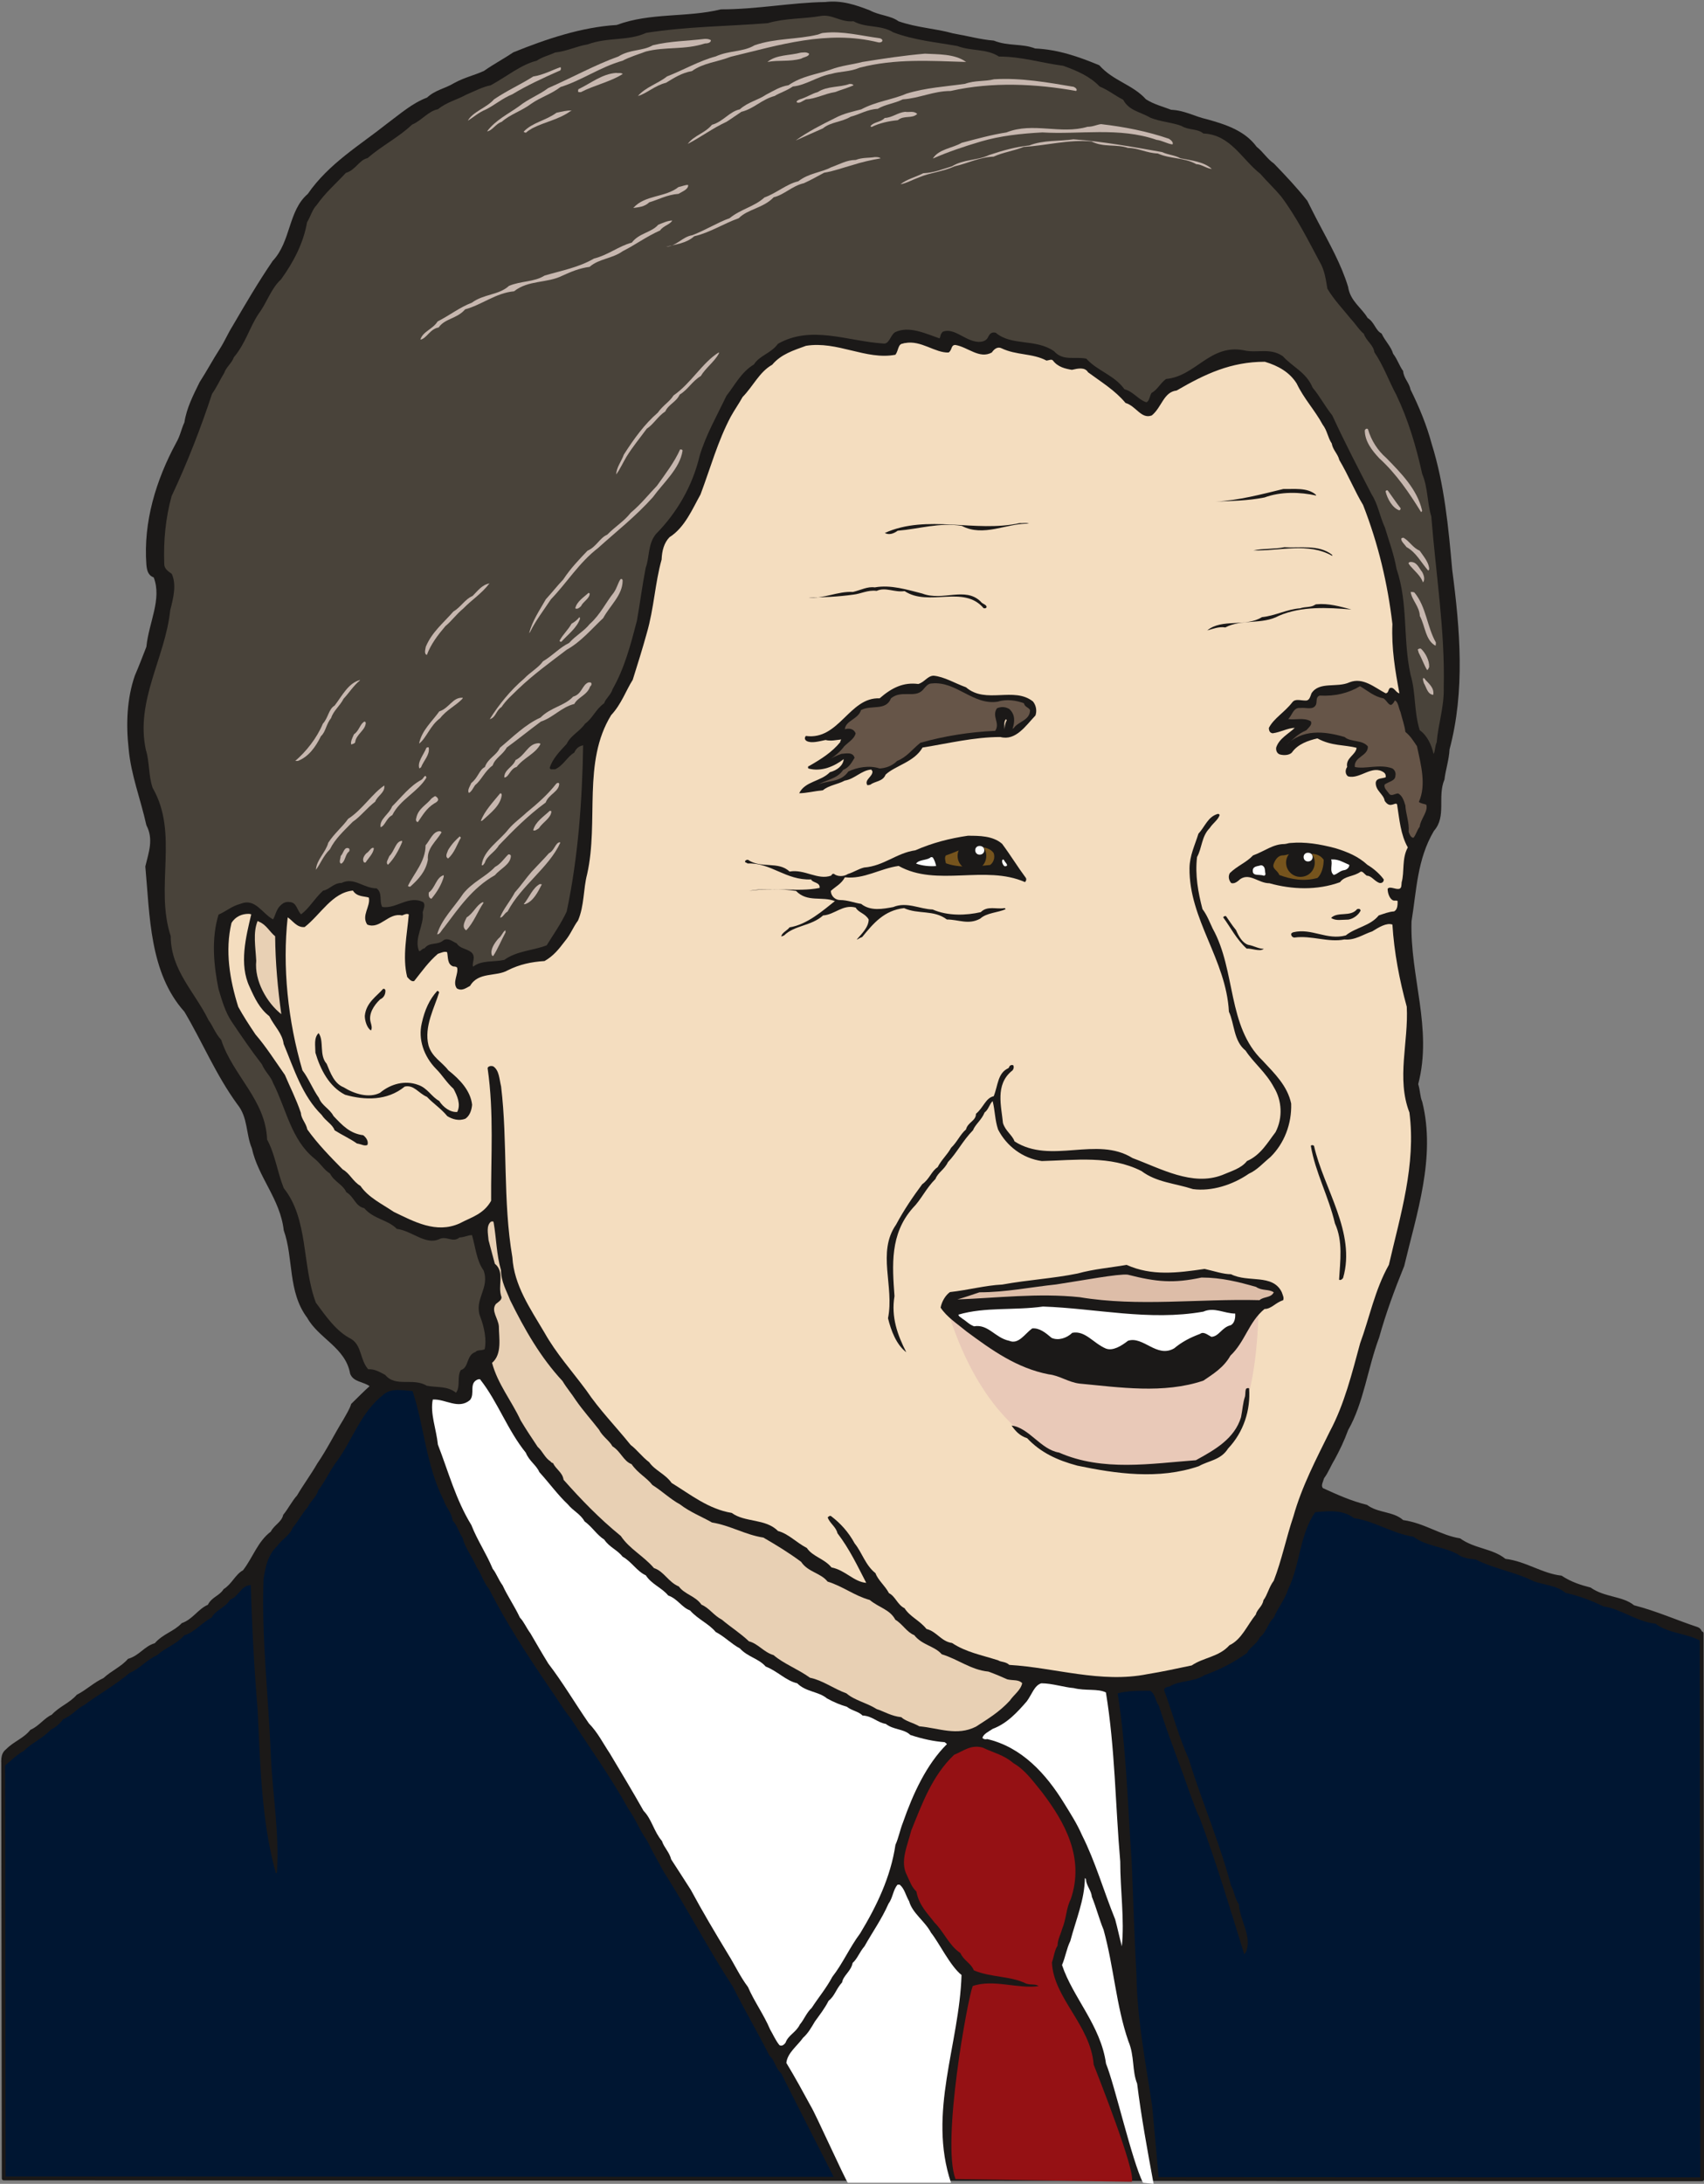 <svg xmlns="http://www.w3.org/2000/svg" xml:space="preserve" width="160.4mm" height="776.655" fill-rule="evenodd" stroke-linejoin="round" stroke-width="28.222" preserveAspectRatio="xMidYMid" version="1.2" viewBox="0 0 16040 20549"><rect x="0" y="0" width="16040" height="20549" fill="#808080" stroke="none"/><defs class="ClipPathGroup"><clipPath id="a" clipPathUnits="userSpaceOnUse"><path d="M0 0h16040v20549H0z"/></clipPath></defs><g class="SlideGroup"><g class="Slide" clip-path="url(#a)"><g class="Page"><g class="com.sun.star.drawing.ClosedBezierShape"><path fill="none" d="M11 12996h16032v7530H11z" class="BoundingBox"/><path fill="#001632" d="M16018 15369c-1100-396-2618-927-3645-1285l-8716-1069c-168 104-445 469-745 1026-198 343-505 528-523 769-325 236-891 706-1186 864-290 221-841 607-1173 894l5 3930 15988 8-5-5137Z"/><path fill="none" stroke="#1B1918" stroke-linejoin="miter" stroke-width="36" d="M16018 15369c-1100-396-2618-927-3645-1285l-8716-1069c-168 104-445 469-745 1026-198 343-505 528-523 769-325 236-891 706-1186 864-290 221-841 607-1173 894l5 3930 15988 8-5-5137Z"/></g><g class="com.sun.star.drawing.ClosedBezierShape"><path fill="none" d="M11 15h16015v20501H11z" class="BoundingBox"/><path fill="#1B1918" d="m10909 20514-3051-10c-69-137-442-866-503-993-59-54-59-122-112-168-114-226-236-432-345-650-237-363-427-732-651-1082-53-99-106-186-152-285-74-104-112-211-180-305-168-304-361-571-546-856-79-99-135-198-199-287-210-309-403-605-566-925-58-74-74-147-117-206-40-99-109-178-132-277-41-58-46-111-94-162-10-79-63-122-84-191-167-325-188-719-294-1028-99-6-198-31-272 33-211 162-290 419-432 617-74 96-114 195-183 284-20 69-73 99-99 158-58 68-89 132-142 195-26 71-104 110-147 173-89 84-110 203-127 305-21 567 48 1113 68 1665 18 368 79 718 59 1077 0 20 0 30-11 30-137-488-147-1029-172-1539-33-399-54-794-64-1172-89 0-117 112-195 137-46 79-135 94-173 168-99 53-158 137-257 167-78 88-183 118-256 187-102 45-158 124-259 167-135 115-287 198-424 300-79 41-122 104-201 135-36 48-79 81-119 101-79 84-183 125-252 198-84 44-142 117-206 158-9-51-19-130 38-173 72-74 168-104 229-183 79-33 132-112 201-142 73-79 167-109 236-188 94-48 162-117 251-157 74-69 168-107 231-181 107-30 153-119 252-147 79-90 180-110 254-189 104-36 152-132 246-173 36-73 110-84 148-147 78-48 109-137 183-178 94-122 137-269 261-363 33-64 102-89 117-158 51-63 84-132 130-182 63-107 127-191 190-300 94-137 163-280 246-414 26-48 59-97 74-148 64-63 122-121 173-167-59-43-153-38-183-117-43-246-295-330-404-526-185-246-127-561-221-823-33-294-241-500-300-772-58-137-35-289-137-414-203-279-325-579-498-871-330-368-325-904-368-1367 33-137 79-256 10-388-56-252-145-473-167-719-26-236-16-473 58-688 43-100 74-183 109-272 23-231 148-447 69-653-56-20-64-71-69-119-30-405 92-799 280-1147 40-69 48-129 78-193 21-137 84-257 143-378 68-105 124-211 188-310 48-74 78-148 121-216 125-214 242-414 379-615 173-183 145-472 330-630 198-287 493-460 744-660 127-94 237-193 379-247 79-73 167-83 256-137 97-53 191-73 280-114 99-69 183-112 277-175 309-125 642-237 972-257 320-119 661-68 981-147 343 0 658-64 983-69 152-19 290 28 420 79 89 48 196 48 269 102 173 61 351 68 513 114 143 25 259 58 384 68 132 54 269 26 388 74 221 10 414 79 605 158 129 147 315 182 439 320 74 48 158 68 237 99 127 5 221 63 337 89 173 48 356 106 468 259 63 50 99 114 162 157 110 114 216 226 315 351 36 73 64 127 99 195 110 209 221 404 285 615 20 135 129 198 183 292 68 43 73 117 132 147 35 74 89 122 109 191 43 56 58 114 94 162 5 69 58 110 69 173 83 168 152 335 200 513 120 384 158 788 193 1185 74 561 122 1138-25 1689-5 99-38 196-48 284-69 163 22 346-99 483-158 267-163 556-211 851-16 518 200 1008 63 1532 21 68 15 111 38 167 130 521-53 1052-170 1545-94 231-173 447-236 673-109 292-145 614-292 871-38 104-79 188-127 277-36 58-59 122-99 175-10 36-33 71-10 94 139 63 261 119 414 157 104 79 246 59 340 143 206 30 353 144 536 172 137 99 305 94 427 193 193 23 345 138 528 158 96 63 185 89 274 112 132 94 300 78 409 167 211 54 409 143 595 204 35 12 45 38 45 63 0 29 10 59-10 70-132-75-305-70-429-164-180-20-320-137-490-163-120-58-231-99-356-127-89-73-201-73-300-109-177-89-373-117-546-205-68-6-127-16-172-51-143-74-295-74-414-163-206-33-364-147-559-175-110-84-252-66-366-56-147 213-142 493-252 719-33 104-101 183-137 272-63 63-68 137-132 186-30 69-94 89-119 147-132 94-259 158-401 209-105 68-237 48-326 106-25 5-55 10-55 36 78 211 139 442 231 645 124 404 292 787 398 1191 36 64 36 127 74 176 10 157 130 309 66 454-5 8-15 18-15 18-130-422-262-861-419-1283-38-73-54-134-79-193-99-289-216-576-305-861-35-48-35-117-84-142-109 0-215 0-304 25 83 531 94 1057 132 1583 15 360 25 719 45 1069 6 422 89 836 148 1235l63 693Z"/></g><g class="com.sun.star.drawing.ClosedBezierShape"><path fill="none" d="M1352 147h12241v12960H1352z" class="BoundingBox"/><path fill="#49433A" d="M7722 151c111-21 190 61 312 49 117 66 254 30 374 104 193 74 408 94 604 129 135 51 274 23 391 99 214 0 404 61 605 87 134 48 254 101 343 195 81 33 147 87 222 125 55 104 160 112 254 168 99 40 200 43 294 78 71 43 150 23 206 71 257 11 363 244 536 379 69 79 135 140 196 213 147 196 254 412 363 615 48 81 58 168 73 254 64 107 148 193 219 282 48 51 79 106 124 142 23 69 89 102 99 173 87 128 138 275 206 400 114 238 188 490 244 744 56 134 46 272 86 401 43 544 130 1080 117 1610 5 183-53 348-66 514-20 48-13 86-30 111-18-84-61-175-130-223-56-181-35-348-86-521-74-335-21-670-132-996-26-144-71-261-110-391-48-104-66-221-124-310-127-246-254-490-371-744-71-89-119-183-185-261-59-145-191-196-280-296-122-84-244-26-368-56-320-61-452 245-732 270-58 43-78 99-137 132-20 36-20 77-48 87-76-23-124-102-206-122-97-135-257-173-359-288-112-23-218 26-305-71-175-120-398-46-548-173-38-10-56 10-69 35-18 44-58 51-94 51-127-7-226-137-335-96-26 25-20 45-31 63-127-43-287-122-419-58-48 33-53 117-114 106-333-22-676-175-988 3-66 91-173 109-226 194-122 74-180 196-259 295-92 193-193 368-252 564-68 289-218 541-411 736-79 97-59 216-97 318-33 170-53 332-83 500-59 226-117 447-229 643-15 53-64 86-79 132-81 58-106 139-180 193-53 76-135 109-173 190-66 71-134 140-160 226 3 5 10 13 10 13h41c81-38 112-117 180-157 18-39 43-61 84-69-8 511-46 1052-155 1565-58 122-124 213-188 317-134 51-279 51-399 137-104 23-210 0-294 64-15-36 33-92-18-137-49-36-105-33-136-82-43-20-81-56-124-30-56 51-132 13-178 76-28 3-38 33-53 25-49-121 51-243 35-365 8-31 28-69 5-94-137-69-254 66-386 45-30-53 5-132-53-175-124 0-211-109-330-51-76 0-115 64-173 72-84 76-129 165-208 223-38-36-41-107-99-114-54-10-79 15-104 40-33 38-41 92-61 122-105-58-168-203-305-147-87 23-135 71-208 102-69 226-46 475 0 701 35 116 63 213 121 302 92 137 188 278 287 405 31 73 84 114 105 175 127 251 170 533 388 711 61 48 92 109 148 142 40 79 119 100 154 176 74 43 84 132 168 150 89 104 224 109 307 195 143 18 270 155 399 97 69-36 127 38 191-16 48-2 78-22 118-22 33 114 43 241 109 332 61 168-94 272-31 437 38 99 61 219 41 305-36 15-66 3-86 25-90 31-59 148-139 171-38 68 0 155-45 213-79-66-186-48-275-66-129-79-292 18-391-102-58-30-99-56-160-53-79-89-58-221-160-285-142-71-241-218-333-342-132-353-68-785-302-1077-63-160-81-318-157-458-13-373-323-602-432-938-58-63-76-127-119-185-127-262-356-470-356-790-152-465 79-963-170-1395-41-119-28-244-64-358-100-465 183-868 229-1313 30-117 61-241 15-343-35-25-71-48-71-94-8-223 13-432 69-637 152-323 274-640 381-963 48-69 76-135 114-196 20-58 71-91 91-148 110-130 148-282 234-411 79-105 114-234 211-323 122-170 211-345 244-536 35-58 50-122 91-163 84-119 178-198 274-302 94-28 125-122 204-139 139-120 294-196 419-315 91-39 157-130 244-145 86-69 180-89 266-137 85-36 156-74 232-89 150-82 282-193 432-231 59-39 114-49 173-77 112-12 208-61 305-76 193-71 381-30 553-109 392-61 762-61 1143-91 168-49 331-39 496-67Z"/></g><g class="com.sun.star.drawing.ClosedBezierShape"><path fill="none" d="M6005 305h2303v600H6005z" class="BoundingBox"/><path fill="#C7B7AF" d="M7759 309c173-19 348 28 523 51 18 5 21 13 23 15 8 21-23 28-40 23-478-118-936 28-1386 136-132 51-259 58-366 135-97 17-166 63-244 110-104 25-186 104-264 124 73-84 185-114 274-184 157-61 303-147 458-188 127-58 257-40 366-105 195-68 401-53 597-101 25-8 36-16 59-16Z"/></g><g class="com.sun.star.drawing.ClosedBezierShape"><path fill="none" d="M4585 366h2108v871H4585z" class="BoundingBox"/><path fill="#C7B7AF" d="M6634 366c18 0 38 0 58 12 0 26-35 31-56 31-195 63-373 28-557 76-74 28-152 51-218 86-216 62-381 184-585 248-89 68-189 96-275 157-94 70-196 98-279 171-54 16-89 84-137 89 76-104 205-167 302-237 86-69 190-107 273-170 226-99 442-219 662-298 110-69 227-49 323-105 164-40 326-40 489-60Z"/></g><g class="com.sun.star.drawing.ClosedBezierShape"><path fill="none" d="M7224 493h393v92h-393z" class="BoundingBox"/><path fill="#C7B7AF" d="M7539 495c23 0 49-9 77 10 0 29-54 32-74 47-112 31-214 11-318 31 83-70 209-59 315-88Z"/></g><g class="com.sun.star.drawing.ClosedBezierShape"><path fill="none" d="M6474 505h2621v850H6474z" class="BoundingBox"/><path fill="#C7B7AF" d="M8706 505c122 7 282 0 388 78-335-10-669-33-1002 54-93 40-182 33-266 58-130 23-239 107-363 119-59 41-127 61-171 89-122 32-196 121-313 149-53 35-91 63-140 94-132 61-246 147-365 208 60-81 160-99 228-180 104-28 165-125 262-145 76-69 173-87 247-138 74-39 135-77 211-89 127-87 264-102 391-145 107-41 206-48 305-74 206-33 392-61 588-78Z"/></g><g class="com.sun.star.drawing.ClosedBezierShape"><path fill="none" d="M4404 632h878v505h-878z" class="BoundingBox"/><path fill="#C7B7AF" d="M5276 632c10 15 0 35-13 35-160 71-310 141-440 220-94 38-165 101-249 143-71 30-110 68-170 106 43-83 180-124 246-201 129-87 252-140 369-215 97-15 178-61 257-88Z"/></g><g class="com.sun.star.drawing.ClosedBezierShape"><path fill="none" d="M5441 686h423v182h-423z" class="BoundingBox"/><path fill="#C7B7AF" d="M5800 686c23 5 44-5 62 10-113 73-272 107-394 171h-22c-6-3-6-23 0-28 121-59 221-143 354-153Z"/></g><g class="com.sun.star.drawing.ClosedBezierShape"><path fill="none" d="M7490 743h2646v581H7490z" class="BoundingBox"/><path fill="#C7B7AF" d="M9357 746c252-16 513 31 750 71 23 11 35 26 23 39-374-67-788-89-1182 0-161 0-295 69-450 79-84 41-163 46-236 89-99 5-171 53-254 74-89 53-186 48-262 110-91 41-180 79-256 114 114-83 243-148 370-211 82-44 168-61 247-82 142-76 289-89 426-148 183-56 365-66 550-92 97-35 183-20 274-43Z"/></g><g class="com.sun.star.drawing.ClosedBezierShape"><path fill="none" d="M7499 790h538v178h-538z" class="BoundingBox"/><path fill="#C7B7AF" d="M7996 790c11 0 26-2 39 12-54 26-115 41-173 64-100 16-184 64-275 69-36 16-59 41-87 28-6-12 13-22 28-28 61-17 112-53 170-69 93-59 202-41 298-76Z"/></g><g class="com.sun.star.drawing.ClosedBezierShape"><path fill="none" d="M4930 1039h454v210h-454z" class="BoundingBox"/><path fill="#C7B7AF" d="M5372 1044c-109 81-244 102-361 163-23 13-46 28-59 41-2 0-20 0-22-10 83-87 208-103 308-177 56-12 96-22 145-22l-11 5Z"/></g><g class="com.sun.star.drawing.ClosedBezierShape"><path fill="none" d="M8194 1052h441v144h-441z" class="BoundingBox"/><path fill="#C7B7AF" d="M8520 1052c38 7 81-12 114 20-48 48-125 10-183 59-85 8-174 28-247 64-3 0-10-8-10-8 30-41 96-35 134-77 71-3 123-51 192-58Z"/></g><g class="com.sun.star.drawing.ClosedBezierShape"><path fill="none" d="M8781 1168h2260v325H8781z" class="BoundingBox"/><path fill="#C7B7AF" d="M10364 1168c218 25 437 68 640 138 23 15 43 35 33 53-48-5-99-38-150-43-353-123-731-48-1075-70-203 11-396 32-577 85-162 48-310 98-454 161 55-90 185-97 271-148 145-38 280-76 422-98 251-100 509 22 763-53 53 0 86-20 127-25Z"/></g><g class="com.sun.star.drawing.ClosedBezierShape"><path fill="none" d="M8476 1311h2931v424H8476z" class="BoundingBox"/><path fill="#C7B7AF" d="M10105 1311c277 20 556 71 834 120 61 28 119 28 172 58 110 23 216 31 295 99-38 3-96-43-145-43-117-66-249-48-363-101-104-3-183-52-280-52-112-38-231-3-343-61-219-20-429 40-638 51-96 39-195 51-284 92-135 5-245 64-367 91-112 51-229 59-333 103-68 25-119 56-177 66 60-48 144-68 215-104 99-4 183-39 270-65 111-68 238-53 349-106 132-44 251-77 378-90 135-53 279-38 417-58Z"/></g><g class="com.sun.star.drawing.ClosedBezierShape"><path fill="none" d="M6269 1478h2021v845H6269z" class="BoundingBox"/><path fill="#C7B7AF" d="M8235 1478c18 0 44 0 54 12-87 15-181 36-267 64-91 25-178 58-264 71-69 38-130 71-191 99-111 25-185 109-284 132-98 103-242 110-329 197-147 53-274 137-419 170-76 68-175 76-266 99 99-5 154-94 248-109 127-49 239-120 351-160 107-87 231-107 328-195 112-40 209-127 318-152 102-79 213-81 310-132 84-30 147-69 231-69 64-25 122-17 180-27Z"/></g><g class="com.sun.star.drawing.ClosedBezierShape"><path fill="none" d="M5961 1740h518v218h-518z" class="BoundingBox"/><path fill="#C7B7AF" d="m6476 1740 2 5c-2 38-53 56-91 79-108 8-192 56-276 80-44 43-102 46-150 53 111-125 300-97 426-197 38-8 61-20 89-20Z"/></g><g class="com.sun.star.drawing.ClosedBezierShape"><path fill="none" d="M3957 2075h2372v1122H3957z" class="BoundingBox"/><path fill="#C7B7AF" d="M6328 2075c-20 38-86 50-114 93-135 61-229 133-353 196-99 71-222 69-311 147-96 13-170 44-254 82-145 74-322 40-457 148-170 15-303 127-461 170-76 89-188 84-249 170-84 16-112 104-172 115 22-77 116-97 162-171 119-61 206-132 323-177 110-82 255-71 349-158 114-48 238-35 335-97 168-49 322-77 465-160 134-33 232-117 356-150 71-92 181-92 249-168 49-20 87-38 132-40Z"/></g><g class="com.sun.star.drawing.ClosedBezierShape"><path fill="none" d="M2150 3223h11134v12559H2150z" class="BoundingBox"/><path fill="#F4DDBF" d="M8520 3228c150-29 282 94 409 89 36-23 20-71 64-71 119 20 226 135 343 71 22-33 55-58 91-40 142 68 290 45 424 116 23-2 48-17 61 0 46 61 117 77 178 87 56-13 122-28 152 23 130 96 254 170 353 289 99 28 148 155 247 117 94-76 111-221 233-234 270-157 513-271 831-271 127 38 234 99 300 205 68 143 172 252 244 386 45 59 48 122 86 178 10 61 58 99 71 155 86 145 147 297 224 424 144 369 231 739 276 1120-10 227 26 440 66 652-38-8-50-66-91-49-18 21-10 44-38 49-107-56-213-153-340-104-120 55-285-11-359 104-12 33-20 68-53 68-53 0-99-20-127 16-74 96-173 149-221 241 0 35 15 48 36 51 78-11 139-49 208-51-58 56-147 99-175 185-5 36 15 61 38 66 40 10 86 5 109-18 56-81 155-114 241-134 135 74 254 58 369 89-8 68-105 94-89 180-23 31-16 74 10 89 112 28 226-114 335-38 18 13 20 33 18 46-41 15-86 5-94 50-3 77 76 110 84 171 18 28 40 43 63 38 26-3 46-21 54-3 22 140 33 285 101 404-58 104-30 229-58 328-3 30 0 53-21 61-38 10-88-28-111 0 0 45 20 94 50 109 21 7 34-3 44 7 0 36 0 79-33 97-51 3-99 23-145 38-79 99-216 112-310 188-180 48-318-71-493-30-10 2-20 12-20 12-5 18 10 38 30 38 160-22 320 49 470 18 99 10 176-48 262-76 61-38 135-84 190-64 16 260 66 521 135 773 18 332-99 675 25 995 64 491-86 968-193 1433-134 239-182 498-271 739-77 283-148 573-285 829-129 262-264 518-343 800-68 201-109 409-185 605-46 61-59 134-97 183-10 61-61 86-71 134-84 104-134 236-249 290-99 111-244 114-355 190-148 31-275 59-417 82-437 88-869-61-1300-87-36-33-79-25-105-43-160-51-302-76-434-163-104-15-145-109-241-132-61-78-158-117-206-195-68-33-86-112-147-142-38-72-102-120-127-188-97-77-125-193-196-280-58-107-134-190-221-256-10-8-23 0-33 12 21 56 79 89 92 148 114 149 188 307 271 467-119-10-195-119-327-145-69-84-177-101-232-183-102-53-173-134-272-160-117-119-310-78-435-170-218-35-391-175-566-282-61-86-157-117-211-195-68-51-114-117-175-163-145-180-292-328-417-513-137-185-284-348-393-542-135-229-287-445-303-711-91-531-43-1085-106-1606-18-76-18-152-74-190-30-10-53 5-53 18 61 419 30 840 33 1247-71 127-188 155-297 213-221 99-430-18-620-109-112-76-239-135-313-244-73-43-99-117-167-155-125-127-236-241-333-376-13-63-58-99-61-157-46-135-101-239-150-356-94-134-180-269-277-381-61-91-114-172-162-259-81-256-126-531-64-790 38-63 102-86 160-86 16 0 26 5 26 5-49 208-117 470-15 683 48 107 93 203 185 275 48 96 122 160 135 261 99 239 175 488 358 668 38 59 101 87 122 145 73 46 147 79 210 124 39 5 72 28 99 13 11-33-10-68-40-91-125-16-196-92-280-181-38-71-109-96-137-170-61-86-96-183-155-259-137-465-190-975-139-1440 48 30 86 99 160 91 150-117 259-325 454-343 38 61 107 51 150 66 18 84-73 168-15 254 122 49 198-116 328-86 25-10 43-20 63-10-15 185-63 401-15 589 25 28 43 46 66 38 76-96 135-180 223-256 33-10 61-26 87-15 10 48 0 114 58 134 21 0 26 3 36 10 15 61-46 137-3 196 48 30 89-5 125-23 78-135 246-84 355-147 112-56 221-79 346-87 84-48 132-109 190-185 56-66 79-135 125-196 61-144 48-292 86-437 112-500-46-1054 226-1496 97-104 140-233 203-332 49-156 92-293 132-438 69-236 77-470 140-694 3-83 23-157 74-210 145-92 216-267 292-402 96-256 162-500 284-731 38-69 77-122 112-186 99-101 158-236 279-304 84-100 201-135 318-178 296-48 565 137 842 84 30-41 23-102 71-105 10-5 20-5 20-5Z"/></g><g class="com.sun.star.drawing.ClosedBezierShape"><path fill="none" d="M5801 3315h967v1150h-967z" class="BoundingBox"/><path fill="#C7B7AF" d="M6767 3327c-46 81-125 135-170 211-84 51-120 127-199 175-33 71-106 92-135 158-74 49-109 120-175 163-69 94-133 170-191 264-36 61-58 112-96 166 0-64 50-125 71-186 96-150 195-287 320-395 50-71 110-101 148-162 168-117 269-307 427-406v12Z"/></g><g class="com.sun.star.drawing.ClosedBezierShape"><path fill="none" d="M12847 4034h540v784h-540z" class="BoundingBox"/><path fill="#C7B7AF" d="M12877 4039c30 104 91 200 173 271 143 146 290 296 336 492 0 5 0 15-10 15-107-173-231-358-392-504-69-74-137-160-137-264 5-10 12-15 17-15s10 0 13 5Z"/></g><g class="com.sun.star.drawing.ClosedBezierShape"><path fill="none" d="M4981 4229h1445v1729H4981z" class="BoundingBox"/><path fill="#C7B7AF" d="M6425 4241c-25 168-180 300-279 437-161 180-344 323-517 479-180 139-293 327-443 482-71 107-145 203-193 302-5 11-12 16-12 16 30-115 96-211 157-318 58-63 109-129 163-185 72-109 148-186 229-272 84-36 114-120 186-151 83-84 157-124 221-206 99-83 168-172 247-254 81-114 165-223 218-342 8 0 23 0 23 12Z"/></g><g class="com.sun.star.drawing.ClosedBezierShape"><path fill="none" d="M11443 4601h947v121h-947z" class="BoundingBox"/><path fill="#1B1918" d="M12081 4601c98 3 222-16 303 52 5 5 5 10 5 10-152-34-331-39-486 18-165 32-306 32-460 39 218-12 425-67 638-119Z"/></g><g class="com.sun.star.drawing.ClosedBezierShape"><path fill="none" d="M13042 4613h143v190h-143z" class="BoundingBox"/><path fill="#C7B7AF" d="M13063 4615c41 56 80 116 121 167 0 10-2 17-13 20-64-23-111-108-128-176 0-11 12-15 20-11Z"/></g><g class="com.sun.star.drawing.ClosedBezierShape"><path fill="none" d="M8329 4921h1358v106H8329z" class="BoundingBox"/><path fill="#1B1918" d="M9600 4922c27 3 55-7 86 5-211-5-427 130-633 21-214-33-394 28-603 46-40 29-83 42-121 21 398-180 851 0 1271-93Z"/></g><g class="com.sun.star.drawing.ClosedBezierShape"><path fill="none" d="M13190 5060h264v310h-264z" class="BoundingBox"/><path fill="#C7B7AF" d="M13212 5060c57 33 88 96 151 121 42 60 90 116 90 177-5 10-10 10-10 10-65-74-113-171-203-220-20-28-48-50-50-76 0-10 12-12 22-12Z"/></g><g class="com.sun.star.drawing.ClosedBezierShape"><path fill="none" d="M11798 5149h744v84h-744z" class="BoundingBox"/><path fill="#1B1918" d="M12091 5149c144 10 321-27 445 69 5 3 5 13 5 13-227-131-499-44-743-52 96-20 194-10 293-30Z"/></g><g class="com.sun.star.drawing.ClosedBezierShape"><path fill="none" d="M13259 5287h149v194h-149z" class="BoundingBox"/><path fill="#C7B7AF" d="M13281 5288c57 0 75 56 106 94 18 33 28 73 8 98-25-65-75-103-119-154-7-11-17-21-17-23 0-15 17-15 22-15Z"/></g><g class="com.sun.star.drawing.ClosedBezierShape"><path fill="none" d="M4610 5448h1252v1320H4610z" class="BoundingBox"/><path fill="#C7B7AF" d="M5861 5463c0 137-119 234-183 353-111 104-209 223-344 298-160 122-315 234-458 371-58 58-109 99-155 168-53 33-53 99-111 114 86-137 195-272 323-381 61-64 135-102 178-163 96-58 157-130 246-173 64-72 140-110 194-178 99-87 155-208 226-295 33-48 38-89 64-127 13-6 20 3 20 13Z"/></g><g class="com.sun.star.drawing.ClosedBezierShape"><path fill="none" d="M4000 5489h613v676h-613z" class="BoundingBox"/><path fill="#C7B7AF" d="M4606 5491c-71 94-168 155-244 234-70 58-110 118-169 166-73 86-137 170-175 272-29-11-13-54-10-77 58-139 163-221 259-331 72-43 110-117 181-147 49-48 89-107 163-119l-5 2Z"/></g><g class="com.sun.star.drawing.ClosedBezierShape"><path fill="none" d="M7609 5518h1679v207H7609z" class="BoundingBox"/><path fill="#1B1918" d="M8234 5527c153-27 304 22 448 58 193 75 402-68 549 75 18 25 48 25 56 48 0 15-13 18-28 15-188-223-516-10-744-161-95 15-179-41-263-2-81-11-150 28-218 35-143 20-287 27-424 27 142 15 274-60 419-52 76-18 137-53 205-43Z"/></g><g class="com.sun.star.drawing.ClosedBezierShape"><path fill="none" d="M13278 5569h239v508h-239z" class="BoundingBox"/><path fill="#C7B7AF" d="M13314 5575c113 137 118 323 202 470 0 16 0 21-3 31-96-51-96-183-148-280-3-89-76-150-86-226 10 0 27 0 35 5Z"/></g><g class="com.sun.star.drawing.ClosedBezierShape"><path fill="none" d="M5415 5578h137v151h-137z" class="BoundingBox"/><path fill="#C7B7AF" d="M5551 5585c0 47-62 75-82 119-21 20-37 30-54 20 15-64 77-102 126-146l10 7Z"/></g><g class="com.sun.star.drawing.ClosedBezierShape"><path fill="none" d="M11364 5684h1358v250h-1358z" class="BoundingBox"/><path fill="#1B1918" d="M12393 5686c112-11 221 21 328 49-224-18-468-33-682 59-160 87-350 28-505 110-61-10-122 15-170 28 139-115 360-28 515-125 127-13 237-75 359-83 49-17 97-7 135-30 10-8 20-8 20-8Z"/></g><g class="com.sun.star.drawing.ClosedBezierShape"><path fill="none" d="M5268 5806h193v234h-193z" class="BoundingBox"/><path fill="#C7B7AF" d="M5460 5821c-28 86-113 148-175 217-10 2-17 0-17-11 33-60 79-99 112-158 31-18 55-38 75-63 0 5 5 10 5 15Z"/></g><g class="com.sun.star.drawing.ClosedBezierShape"><path fill="none" d="M13345 6102h110v203h-110z" class="BoundingBox"/><path fill="#C7B7AF" d="M13376 6104c41 39 80 111 77 172-10 20-10 28-20 28-27-44-47-103-78-161-5-11-5-26-10-28 5-11 20-15 31-11Z"/></g><g class="com.sun.star.drawing.ClosedBezierShape"><path fill="none" d="M7523 6358h2233v1107H7523z" class="BoundingBox"/><path fill="#1B1918" d="M8788 6358c102 10 199 71 305 109 187 162 451-10 631 134 33 42 36 93 23 131-91 96-185 241-330 203-248 0-494 61-733 99-78 137-256 169-348 255-25 66-101 61-142 94-13 5-28 5-30 5-31-53 55-81 48-132-8-8-10-15-10-15-94 7-156 89-250 104-71 38-148 43-206 91-81 8-157 28-223 28 55-114 203-109 289-198 69-18 125-63 130-123-84 65-209 123-333 88-5-10-5-21 7-23 117-67 219-133 293-225 2-15 10-25 10-25-49 5-99 18-148 5-63 13-132 33-177 10-26-15-18-38-8-48 312 43 409-367 694-354 117-102 226-153 364-135 61-18 86-76 144-78Z"/></g><g class="com.sun.star.drawing.ClosedBezierShape"><path fill="none" d="M13394 6380h100v159h-100z" class="BoundingBox"/><path fill="#C7B7AF" d="M13416 6395c31 35 88 79 75 143-54-5-64-71-88-110-5-21-14-41-5-48 5 0 15 5 18 15Z"/></g><g class="com.sun.star.drawing.ClosedBezierShape"><path fill="none" d="M2779 6398h612v763h-612z" class="BoundingBox"/><path fill="#C7B7AF" d="M3385 6405c-58 48-97 112-151 170-35 69-94 110-117 181-48 59-50 130-96 171-51 104-118 195-217 233h-25c101-86 204-215 260-350 53-59 53-136 111-171 74-97 128-211 240-241l-5 7Z"/></g><g class="com.sun.star.drawing.ClosedBezierShape"><path fill="none" d="M4408 6421h1161v1042H4408z" class="BoundingBox"/><path fill="#C7B7AF" d="M5558 6421c18 7 8 33-3 38-27 83-114 99-149 165-122 30-199 128-315 166-116 86-215 167-321 244-39 71-110 99-132 168-77 56-105 137-166 186-20 30-35 63-58 73-19-25 13-68 23-94 63-48 74-124 127-149 30-85 109-108 142-182 122-101 236-218 382-284 97-98 224-108 307-197 84-23 84-112 145-134h18Z"/></g><g class="com.sun.star.drawing.ClosedBezierShape"><path fill="none" d="M7698 6429h1999v955H7698z" class="BoundingBox"/><path fill="#665548" d="M8771 6431c232-24 389 209 623 171 81-26 175-11 244 15 10 38 40 35 58 64 0 97-109 107-152 168-3 3-13 10-13 10 20-61 30-134-31-188-45-26-86-19-116-6-51 77 33 138-16 212-236 10-477 48-704 112-82 66-127 134-219 171-48 48-109 68-165 71-99-33-213-10-294 28-74 107-191 81-287 124 83-48 182-53 238-139 59-23 82-74 107-113-15-61-91-38-122-38-53 18-96 40-127 62 56-34 114-80 152-133 39-38 99-74 107-122-20-48-68-48-101-38 5-82 127-94 152-181 99-51 234 11 282-110 96-81 223 0 297-76 26-28 49-65 87-64Z"/></g><g class="com.sun.star.drawing.ClosedBezierShape"><path fill="none" d="M12106 6457h1325v1427h-1325z" class="BoundingBox"/><path fill="#665548" d="M12802 6457c69 40 133 99 221 114 33 23 49 68 74 61 23-15 26-31 33-41 31 10 36 74 53 109 16 66 39 126 46 187 48 38 76 86 109 134 39 181 89 366 18 525 23 17 48 17 69 25 23 61-56 140-61 208-26 33-36 79-59 104-25 0-38-35-45-55 7-92-28-171-31-249-15-49-30-93-68-113-31 0-64 33-87 0-18-26-51-53-40-84 38-28 99-33 101-81 8-36-12-61-30-71-120-44-252 10-352-13-10-97 126-102 123-193-53-66-161-38-219-89-198-58-397-74-551 76 60-48 109-106 190-139 28-31 58-54 43-85-66-38-147-10-213-21 38-35 48-111 112-104 58-7 121 23 149-30 13-31-5-74 36-87 145 8 267-22 379-88Z"/></g><g class="com.sun.star.drawing.ClosedBezierShape"><path fill="none" d="M3945 6565h413v433h-413z" class="BoundingBox"/><path fill="#C7B7AF" d="M4352 6576c-64 66-150 105-209 182-94 68-130 189-198 239 25-125 121-206 190-303 95-31 128-137 222-128l-5 10Z"/></g><g class="com.sun.star.drawing.ClosedBezierShape"><path fill="none" d="M9454 6767h25v101h-25z" class="BoundingBox"/><path fill="#E8D0B4" d="M9476 6779c-17 31-17 60-22 88 5-28-11-78 16-100 0 5 11 10 6 12Z"/></g><g class="com.sun.star.drawing.ClosedBezierShape"><path fill="none" d="M3304 6789h141v218h-141z" class="BoundingBox"/><path fill="#C7B7AF" d="M3443 6799c0 72-93 110-100 187-11 15-31 15-36 20-12-22 13-69 25-97 50-33 57-100 100-120 3 0 11 10 11 10Z"/></g><g class="com.sun.star.drawing.ClosedBezierShape"><path fill="none" d="M4747 6993h343v325h-343z" class="BoundingBox"/><path fill="#C7B7AF" d="M5052 6995c11 0 21-7 36 5-48 94-158 129-225 217-61 15-73 99-116 99-2-74 81-97 106-164 88-43 113-142 199-157Z"/></g><g class="com.sun.star.drawing.ClosedBezierShape"><path fill="none" d="M3943 7031h96v200h-96z" class="BoundingBox"/><path fill="#C7B7AF" d="M4036 7036c11 68-49 122-72 183-7 8-17 11-17 11-20-61 40-126 67-194 5-3 15-5 15-5 5 0 7 2 7 5Z"/></g><g class="com.sun.star.drawing.ClosedBezierShape"><path fill="none" d="M3581 7300h435v486h-435z" class="BoundingBox"/><path fill="#C7B7AF" d="M4014 7317c-78 133-250 207-321 353-57 28-67 99-110 114-14-76 81-123 108-196 89-89 167-192 275-250 20-13 20-26 31-33 10-10 12 0 17 12Z"/></g><g class="com.sun.star.drawing.ClosedBezierShape"><path fill="none" d="M4534 7366h731v777h-731z" class="BoundingBox"/><path fill="#C7B7AF" d="M5264 7373c0 76-101 102-127 178-171 125-313 270-441 403-38 66-112 97-132 163-13 20-18 30-30 23 17-140 165-225 252-337 53-63 117-106 170-157 107-87 204-174 281-273 12-9 22-9 27 0Z"/></g><g class="com.sun.star.drawing.ClosedBezierShape"><path fill="none" d="M2974 7391h646v794h-646z" class="BoundingBox"/><path fill="#C7B7AF" d="M3618 7401c3 58-66 89-86 142-85 66-138 140-212 190-86 88-165 159-214 258-64 63-89 137-132 193 5-94 93-165 116-254 57-89 133-148 187-225 134-86 229-241 341-314v10Z"/></g><g class="com.sun.star.drawing.ClosedBezierShape"><path fill="none" d="M4526 7465h198v262h-198z" class="BoundingBox"/><path fill="#C7B7AF" d="M4723 7482c-13 99-103 166-180 237-7 6-17 6-17 6 35-94 112-174 182-260 10 0 13 0 15 17Z"/></g><g class="com.sun.star.drawing.ClosedBezierShape"><path fill="none" d="M3916 7492h210v245h-210z" class="BoundingBox"/><path fill="#C7B7AF" d="M4121 7513c13 20-15 38-35 48-73 46-111 115-152 174-16 0-22-18-16-36 18-92 95-123 144-186 21-13 34-30 44-16 10 5 15 16 15 16Z"/></g><g class="com.sun.star.drawing.ClosedBezierShape"><path fill="none" d="M5019 7630h172v187h-172z" class="BoundingBox"/><path fill="#C7B7AF" d="M5190 7637c-5 62-79 98-118 157-20 13-38 28-53 18 22-82 97-126 155-182 11 0 16 0 16 7Z"/></g><g class="com.sun.star.drawing.ClosedBezierShape"><path fill="none" d="M8347 7658h3809v5067H8347z" class="BoundingBox"/><path fill="#1B1918" d="M11481 7668c-15 48-63 76-94 124-78 79-71 186-119 272-20 170 10 333 51 490 46 61 68 125 96 183 221 397 135 920 470 1243 117 125 234 239 269 404 6 193-66 376-195 503-74 61-125 122-203 157-155 107-353 168-526 145-173-56-343-63-485-170-297-150-621-102-938-94-181-25-333-142-412-297-30-89-28-175-51-267-28 23-38 79-76 107-28 71-86 109-109 167-97 99-153 214-236 300-33 71-94 97-117 158-89 88-135 195-214 274-216 245-193 539-172 829-33 196 28 366 111 528-94-71-144-205-172-320 61-302-106-620 76-881 74-138 157-260 246-380 69-48 87-124 145-160 38-73 89-114 127-183 58-55 86-127 140-172 18-71 94-79 94-148 71-58 91-149 167-165 41-101 36-218 138-264 10-10 10-18 10-18 10-10 20-15 35-10 13 18 0 49-15 56-155 130-96 330-81 488 23 76 89 114 109 173 343 220 773-54 1111 157 267 99 561 267 843 160 87-38 178-61 234-132 129-56 193-173 269-272 71-137 59-300-15-421-76-143-193-232-267-346-114-91-104-254-157-366-26-492-376-867-371-1352 2-119 51-216 84-323 63-68 89-162 185-187 10 2 15 10 15 10Z"/></g><g class="com.sun.star.drawing.ClosedBezierShape"><path fill="none" d="M3839 7821h318v523h-318z" class="BoundingBox"/><path fill="#C7B7AF" d="M4136 7821c10 0 18 5 20 12-48 81-138 149-128 255-20 114-91 187-166 255-12 0-15 0-22-7 58-120 166-230 166-382 43-50 68-128 130-133Z"/></g><g class="com.sun.star.drawing.ClosedBezierShape"><path fill="none" d="M7013 7864h2649v977H7013z" class="BoundingBox"/><path fill="#1B1918" d="M9110 7864c109 0 236 0 323 76 81 109 147 218 223 320 10 15 0 35-8 40-373-165-831 49-1189-152-178 25-325 127-506 107-33 63-91 89-132 128 0 48 41 86 87 86 71 0 139 28 198 36 89 71 205 48 302 30 127-53 251 20 371 23 145 63 316 56 453 25 63-63 147-25 223-38 6 0 11 8 11 10-72 33-178 33-239 89-112 61-203 8-314 8-124-94-271-46-403-107-188 21-290 145-394 272-31 10-38 23-51 23 43-51 112-114 112-188-33-59-97-64-122-112-122-33-196 66-307 74-113 101-268 91-367 188-15 7-26 10-26 10 0-33 59-59 77-86 167-26 316-160 427-247-122-48-260 15-366-96-150-21-298-21-442 0 198-42 449 15 664-28 7-55-67-47-80-80-239 10-379-160-597-150-15-10-23-10-25-15 0-20 25-20 27-20 125 86 287 10 392 111 144-25 265 84 392 38 10-15 10-17 25-17 33 28 94 28 132 2 59-18 99-48 153-61 188-15 304-137 482-162 163-71 323-112 494-137Z"/></g><g class="com.sun.star.drawing.ClosedBezierShape"><path fill="none" d="M4202 7869h139v210h-139z" class="BoundingBox"/><path fill="#C7B7AF" d="M4339 7881c-36 61-61 146-121 197-34-18-5-59 0-79 34-57 73-97 111-130 2 2 2 10 10 12Z"/></g><g class="com.sun.star.drawing.ClosedBezierShape"><path fill="none" d="M3642 7912h145v226h-145z" class="BoundingBox"/><path fill="#C7B7AF" d="M3785 7924c-31 77-80 162-133 213-25-20 2-51 13-82 51-49 59-141 120-143v12Z"/></g><g class="com.sun.star.drawing.ClosedBezierShape"><path fill="none" d="M4706 7925h569v710h-569z" class="BoundingBox"/><path fill="#C7B7AF" d="M5274 7930c-107 234-369 404-496 647-33 18-46 61-71 56 30-79 96-153 139-235 59-66 107-137 159-196 58-63 111-115 162-173 54-28 59-97 102-104l5 5Z"/></g><g class="com.sun.star.drawing.ClosedBezierShape"><path fill="none" d="M11567 7929h1461v431h-1461z" class="BoundingBox"/><path fill="#1B1918" d="M12149 7932c137-12 272 10 417 48 125 38 219 79 306 158 66 39 124 95 154 138-2 33-27 33-38 33-50-15-76-69-122-69-25-17-38-43-58-38-66 49-151 38-194 99-216 79-455 69-665 10-103 0-182-99-273-40-28 25-56 48-87 38-27-33-27-69-12-94 71-69 157-100 218-166 107-38 187-107 296-107 25-2 38-10 58-10Z"/></g><g class="com.sun.star.drawing.ClosedBezierShape"><path fill="none" d="M8896 7957h465v199h-465z" class="BoundingBox"/><path fill="#76541D" d="M9220 7962c50 16 100 18 133 64 16 42 0 90-33 113-140 15-290 30-416-16-7-33-14-55 0-74 97-31 179-82 268-87 20-5 36-9 48 0Z"/></g><g class="com.sun.star.drawing.ClosedBezierShape"><path fill="none" d="M3199 7980h93v149h-93z" class="BoundingBox"/><path fill="#C7B7AF" d="M3274 7980c21 0 21 31 3 39-31 36-28 88-65 108-27-10-5-49-5-72 26-26 31-81 67-75Z"/></g><g class="com.sun.star.drawing.ClosedBezierShape"><path fill="none" d="M3418 7978h103v140h-103z" class="BoundingBox"/><path fill="#C7B7AF" d="M3519 7980c-2 49-52 95-78 136h-13c-24-28 0-67 21-87 31-19 44-61 70-49Z"/></g><g class="com.sun.star.drawing.ClosedBezierShape"><path fill="none" d="M4114 8038h696v755h-696z" class="BoundingBox"/><path fill="#C7B7AF" d="M4809 8054c-3 81-99 119-150 181-212 119-341 310-478 491-26 28-39 66-66 66 38-139 162-257 246-384 91-112 212-158 298-250 58-31 86-81 127-119 5 0 20 0 23 15Z"/></g><g class="com.sun.star.drawing.ClosedBezierShape"><path fill="none" d="M11986 8033h475v247h-475z" class="BoundingBox"/><path fill="#76541D" d="M12149 8036c102 18 245-44 311 54 0 63-18 133-58 171-126 36-253 13-360-28-16-46-73-58-51-108 15-40 40-71 76-76 39 0 59-13 82-13Z"/></g><g class="com.sun.star.drawing.ClosedBezierShape"><path fill="none" d="M8622 8065h191v87h-191z" class="BoundingBox"/><path fill="#FFF" d="M8779 8067c18 23 28 59 33 82-62 5-130-2-189-23 30-41 105-28 140-61 9 0 16 2 16 2Z"/></g><g class="com.sun.star.drawing.ClosedBezierShape"><path fill="none" d="M9433 8087h49v66h-49z" class="BoundingBox"/><path fill="#FFF" d="M9453 8097c6 13 22 26 27 42 0 10-15 16-27 10-22-21-27-60-10-62 0 2 8 2 10 10Z"/></g><g class="com.sun.star.drawing.ClosedBezierShape"><path fill="none" d="M12529 8086h174v148h-174z" class="BoundingBox"/><path fill="#FFF" d="M12547 8087c56 0 98 27 154 51 2 26-26 46-44 49-44 5-64 36-102 46-45-35-8-97-25-146h17Z"/></g><g class="com.sun.star.drawing.ClosedBezierShape"><path fill="none" d="M11791 8142h122v100h-122z" class="BoundingBox"/><path fill="#FFF" d="M11887 8147c25 16 18 50 25 75 0 10-5 18-15 18-39-15-99 5-104-38-6-50 39-50 65-57 15-7 26 0 29 2Z"/></g><g class="com.sun.star.drawing.ClosedBezierShape"><path fill="none" d="M4034 8235h144v223h-144z" class="BoundingBox"/><path fill="#C7B7AF" d="M4177 8250c-20 72-62 143-116 207-27-7-27-35-25-59 62-43 69-143 141-163v15Z"/></g><g class="com.sun.star.drawing.ClosedBezierShape"><path fill="none" d="M4930 8318h170v191h-170z" class="BoundingBox"/><path fill="#C7B7AF" d="M5099 8324c-35 69-80 159-157 184h-12c51-62 84-154 151-189 11 0 18 2 18 2v3Z"/></g><g class="com.sun.star.drawing.ClosedBezierShape"><path fill="none" d="M4365 8489h189v266h-189z" class="BoundingBox"/><path fill="#C7B7AF" d="M4552 8494c-56 83-95 191-164 260-47-31-10-89 5-122 64-39 93-118 151-143 3 0 8 5 8 5Z"/></g><g class="com.sun.star.drawing.ClosedBezierShape"><path fill="none" d="M12530 8552h279v106h-279z" class="BoundingBox"/><path fill="#1B1918" d="M12793 8552c8 2 10 5 15 15-17 39-66 78-115 86-61 0-120 15-163-16 63-63 183-5 245-83 10-2 18-2 18-2Z"/></g><g class="com.sun.star.drawing.ClosedBezierShape"><path fill="none" d="M11514 8619h383v322h-383z" class="BoundingBox"/><path fill="#1B1918" d="M11541 8621c31 44 56 85 94 131 26 61 61 120 113 138 59 10 97 38 148 38-34 31-120-7-161-2-97-88-153-202-221-294 5-11 20-15 27-11Z"/></g><g class="com.sun.star.drawing.ClosedBezierShape"><path fill="none" d="M2399 8666h251v879h-251z" class="BoundingBox"/><path fill="#E8D0B4" d="M2438 8673c67 26 102 97 152 137 2 249 25 494 58 733-136-107-255-315-236-502-7-134-32-264 13-375l13 7Z"/></g><g class="com.sun.star.drawing.ClosedBezierShape"><path fill="none" d="M4626 8753h135v243h-135z" class="BoundingBox"/><path fill="#C7B7AF" d="M4759 8773c-36 66-72 153-116 222-5 0-10 0-13-8-19-51 28-118 62-156 31-23 39-61 65-78 0 7 2 10 2 20Z"/></g><g class="com.sun.star.drawing.ClosedBezierShape"><path fill="none" d="M3434 9303h195v394h-195z" class="BoundingBox"/><path fill="#1B1918" d="M3628 9324c0 30-13 63-49 79-62 58-112 140-90 216 8 28 16 56 3 77-36-21-58-89-58-137 12-126 112-184 173-255 10 0 21 2 21 20Z"/></g><g class="com.sun.star.drawing.ClosedBezierShape"><path fill="none" d="M2965 9324h1480v1215H2965z" class="BoundingBox"/><path fill="#1B1918" d="M4134 9336c-41 140-146 324-100 502 33 111 128 155 186 233 110 87 209 192 224 324-5 58-26 107-64 132-61 23-122 5-170-25-56-69-134-120-191-181-82-35-120-115-209-97-165 135-375 130-562 77-150-77-231-235-279-395 0-63-17-140 30-185 54 73 3 208 76 289 36 87 71 186 160 221 99 62 238 105 342 52 101-85 236-120 358-75 89 29 127 113 199 151 38 61 107 110 170 104 36-71 0-152-35-218-66-59-107-131-163-186-118-120-171-282-136-430 28-128 74-227 146-305 8 0 8 2 18 12Z"/></g><g class="com.sun.star.drawing.ClosedBezierShape"><path fill="none" d="M12339 10774h334v1271h-334z" class="BoundingBox"/><path fill="#1B1918" d="M12369 10782c90 400 397 816 274 1242-10 17-28 25-38 17 10-175 38-361-39-529-61-259-184-478-227-730 5-9 20-9 30 0Z"/></g><g class="com.sun.star.drawing.ClosedBezierShape"><path fill="none" d="M4591 11493h5033v4799H4591z" class="BoundingBox"/><path fill="#E8D0B4" d="M4647 11505c26 150 26 300 69 447 0 107 53 196 86 282 137 277 285 537 493 761 41 68 86 119 125 180 71 102 147 185 218 277 36 68 96 101 127 157 79 49 104 140 180 168 59 86 143 127 196 196 96 61 170 134 259 182 96 74 208 117 302 171 173 28 313 116 484 142 127 74 236 140 355 228 64 97 186 105 249 186 148 46 254 134 397 173 86 72 190 89 241 186 71 43 107 117 178 145 73 94 190 101 259 180 157 48 274 147 439 163 64 23 122 48 178 73 56 13 107 0 140 36-13 66-79 109-117 165-99 107-201 168-318 244-180 91-350 13-533-3-61-35-130-48-170-86-94-10-160-53-231-76-97-61-209-82-285-148-124-45-226-124-343-147-117-84-249-132-343-213-94-28-144-107-232-130-86-81-173-134-254-203-79-41-117-109-193-142-58-83-157-95-213-171-99-41-140-143-234-173-101-117-231-180-312-302-206-168-374-343-539-529-10-71-71-96-99-157-18-3-23-15-23-15-56-36-73-94-122-138-61-91-111-167-160-249-86-185-216-342-269-541 97-83 64-237 64-343-5-74-77-148-28-211 28-23 53-36 53-64-41-109 36-233-63-315-21-76-39-147-59-221-5-63-24-137 23-175 10-2 20-2 20-2 0 2 5 7 5 12Z"/></g><g class="com.sun.star.drawing.ClosedBezierShape"><path fill="none" d="M4067 12977h4848v6273H4067z" class="BoundingBox"/><path fill="#FFF" d="M4523 12984c163 208 254 472 427 686 31 78 99 116 127 182 97 107 175 216 268 303 51 63 119 91 157 160 76 56 115 127 186 172 48 72 124 97 172 160 87 49 135 138 219 176 56 86 152 117 211 190 89 31 127 112 205 140 77 86 176 124 242 203 83 43 147 112 228 155 74 81 176 94 242 170 116 46 188 132 297 158 84 83 201 76 280 142 69 38 127 61 188 79 48 38 109 43 147 82 94 5 138 66 219 79 74 58 170 45 231 104 114 38 224 61 323 68 15 11 22 18 22 18-193 191-320 468-414 737-30 76-40 142-71 211-45 304-178 579-332 833-100 134-163 282-262 409-58 109-130 193-194 292-51 48-71 109-112 157-35 74-109 99-134 170-18 26-41 36-59 23-38-48-61-104-86-145-61-144-150-264-209-401-76-101-124-208-188-310-124-205-241-401-350-604-64-102-127-196-185-287-18-71-66-109-87-173-76-89-96-206-173-284-109-193-208-356-317-539-66-99-114-198-198-284-132-192-247-387-382-563-61-99-112-188-168-284-40-54-61-109-99-148-51-109-117-203-162-302-41-56-59-114-94-157-64-153-143-264-201-412-147-239-218-508-315-757-15-147-75-294-48-424 119-7 241 97 350 5 51-61-15-160 76-195 11-2 21 0 21 0l2 5Z"/></g><g class="com.sun.star.drawing.ClosedBezierShape"><path fill="none" d="M9248 15839h1322v2476H9248z" class="BoundingBox"/><path fill="#FFF" d="M9802 15839c102 0 214 38 305 45 109 28 227 3 303 41 87 528 89 1065 135 1591 0 273 41 544 15 798-23-86-40-170-63-254-110-271-186-542-311-790-49-112-109-204-168-300-173-282-401-530-725-606-20 5-35 0-45-10 7-38 60-61 96-86 137-51 235-160 321-259 48-64 71-150 137-170Z"/></g><g class="com.sun.star.drawing.ClosedBezierShape"><path fill="none" d="M12106 7983h271v269h-271z" class="BoundingBox"/><path fill="#1B1918" d="M12240 7983c77 0 136 60 136 133 0 77-59 135-136 135-71 0-134-58-134-135 0-73 63-133 134-133Z"/></g><g class="com.sun.star.drawing.ClosedBezierShape"><path fill="none" d="M12271 8024h86v83h-86z" class="BoundingBox"/><path fill="#FFF" d="M12312 8024c27 0 44 17 44 40 0 24-17 42-44 42-24 0-41-18-41-42 0-23 17-40 41-40Z"/></g><g class="com.sun.star.drawing.ClosedBezierShape"><path fill="none" d="M9014 7920h271v269h-271z" class="BoundingBox"/><path fill="#1B1918" d="M9148 7920c77 0 136 60 136 133 0 77-59 135-136 135-71 0-134-58-134-135 0-73 63-133 134-133Z"/></g><g class="com.sun.star.drawing.ClosedBezierShape"><path fill="none" d="M9180 7960h86v83h-86z" class="BoundingBox"/><path fill="#FFF" d="M9221 7960c27 0 44 17 44 40 0 24-17 42-44 42-24 0-41-18-41-42 0-23 17-40 41-40Z"/></g><g class="com.sun.star.drawing.ClosedBezierShape"><path fill="none" d="M8928 12324h2920v1516H8928z" class="BoundingBox"/><path fill="#E9C9B8" d="M10625 12555c440-18 719-122 1222-231-41 1728-777 1497-1151 1512-372-10-1301-21-1768-1477 325 53 1313 196 1697 196Z"/></g><g class="com.sun.star.drawing.ClosedBezierShape"><path fill="none" d="M8854 11902h3230v1166H8854z" class="BoundingBox"/><path fill="#1B1918" d="M10605 11902c236 106 477 76 734 38 89 20 175 50 249 50 160 82 391-7 477 168 13 37 23 54 13 77-71 21-109 82-175 82-148 121-183 309-321 439-63 113-165 174-254 235-375 127-792 63-1166 28-107-13-191-77-290-87-300-58-538-229-772-402-89-74-188-137-246-226 12-61 48-118 88-146 178-20 331-63 493-71 254-46 473-56 709-104 157-43 305-54 461-81Z"/></g><g class="com.sun.star.drawing.ClosedBezierShape"><path fill="none" d="M9012 11993h2979v260H9012z" class="BoundingBox"/><path fill="#DDBDA8" d="M10615 11994c272 69 429 84 695 27 190 0 350 42 513 88 58 40 119 18 167 51-25 54-96 39-134 74-574-15-1142 64-1693-28-389-41-786 8-1151 21 63-18 134-42 208-67 249 0 482-49 722-74 244-37 587-102 673-92Z"/></g><g class="com.sun.star.drawing.ClosedBezierShape"><path fill="none" d="M9022 12294h2607v420H9022z" class="BoundingBox"/><path fill="#FFF" d="M9818 12294c497 17 1000 138 1509 48 102-46 198 18 300 18 3 39-5 92-43 110-84 20-109 106-181 109-35-18-73-53-106-28-97 36-173 77-244 136-164 96-291-118-435-71-61 48-143 99-209 73-119-51-193-171-315-148-56 53-134 75-195 48-56-48-115-96-183-89-70 51-128 154-217 116-132-27-196-159-330-136-48-18-71-48-109-71-16-16-36-19-38-39 251-74 528-38 796-76Z"/></g><g class="com.sun.star.drawing.ClosedBezierShape"><path fill="none" d="M9522 13061h2240v813H9522z" class="BoundingBox"/><path fill="#1B1918" d="M11758 13065c15 202-51 410-198 565-69 110-183 113-275 166-376 129-781 71-1144-5-190-51-345-123-472-258-71-23-109-66-147-119 165 20 274 226 447 254 411 181 869 103 1288 72 183-100 364-204 425-405 15-74 17-135 38-196 5-33 0-49 10-72 5-2 18-11 28-2Z"/></g><g class="com.sun.star.drawing.ClosedBezierShape"><path fill="none" d="M7402 17734h1650v2806H7402z" class="BoundingBox"/><path fill="#FFF" d="M8952 20539c-221-661 79-1301 99-1955-109-88-208-299-287-398-58-110-175-183-206-295-35-61-43-119-89-157h-20c-43 48-43 121-86 180-61 140-151 267-225 399-48 56-68 119-112 157-15 79-89 119-99 183-58 63-68 127-127 173-40 78-84 132-129 195-38 64-64 110-112 154-56 78-147 142-157 236 83 137 162 282 231 409 38 58 315 673 348 719h971Z"/></g><g class="com.sun.star.drawing.ClosedBezierShape"><path fill="none" d="M8509 16436h2150v4095H8509z" class="BoundingBox"/><path fill="#951114" d="M10654 20529c40-94-321-1003-359-1102-30-374-378-625-393-961 20-59 25-117 53-158 0-58 30-107 41-152 43-102 38-196 83-285 133-388-55-724-271-1008-89-109-158-208-268-272-91-79-191-99-290-147-111-30-177 30-269 68-208 198-302 463-404 714-35 142-108 290-40 419 30 64 45 112 89 153 25 132 104 205 172 294 89 89 137 216 242 285 33 73 99 94 127 163 162 69 345 51 493 125 49 15 84 0 117 23-190 30-428-69-621 0-48 124-294 1463-162 1816l1660 25Z"/></g><g class="com.sun.star.drawing.ClosedBezierShape"><path fill="none" d="M9997 17673h863v2877h-863z" class="BoundingBox"/><path fill="#FFF" d="M10223 17688c2 53 50 101 55 160 44 109 69 211 110 310 97 350 118 716 234 1050 59 139 33 277 82 398 38 308 99 641 155 943l-100-10c-106-214-264-915-348-1121-49-359-313-623-414-928 33-78 43-155 78-226 54-203 135-391 137-591 3 0 11 5 11 15Z"/></g></g></g></g></svg>
